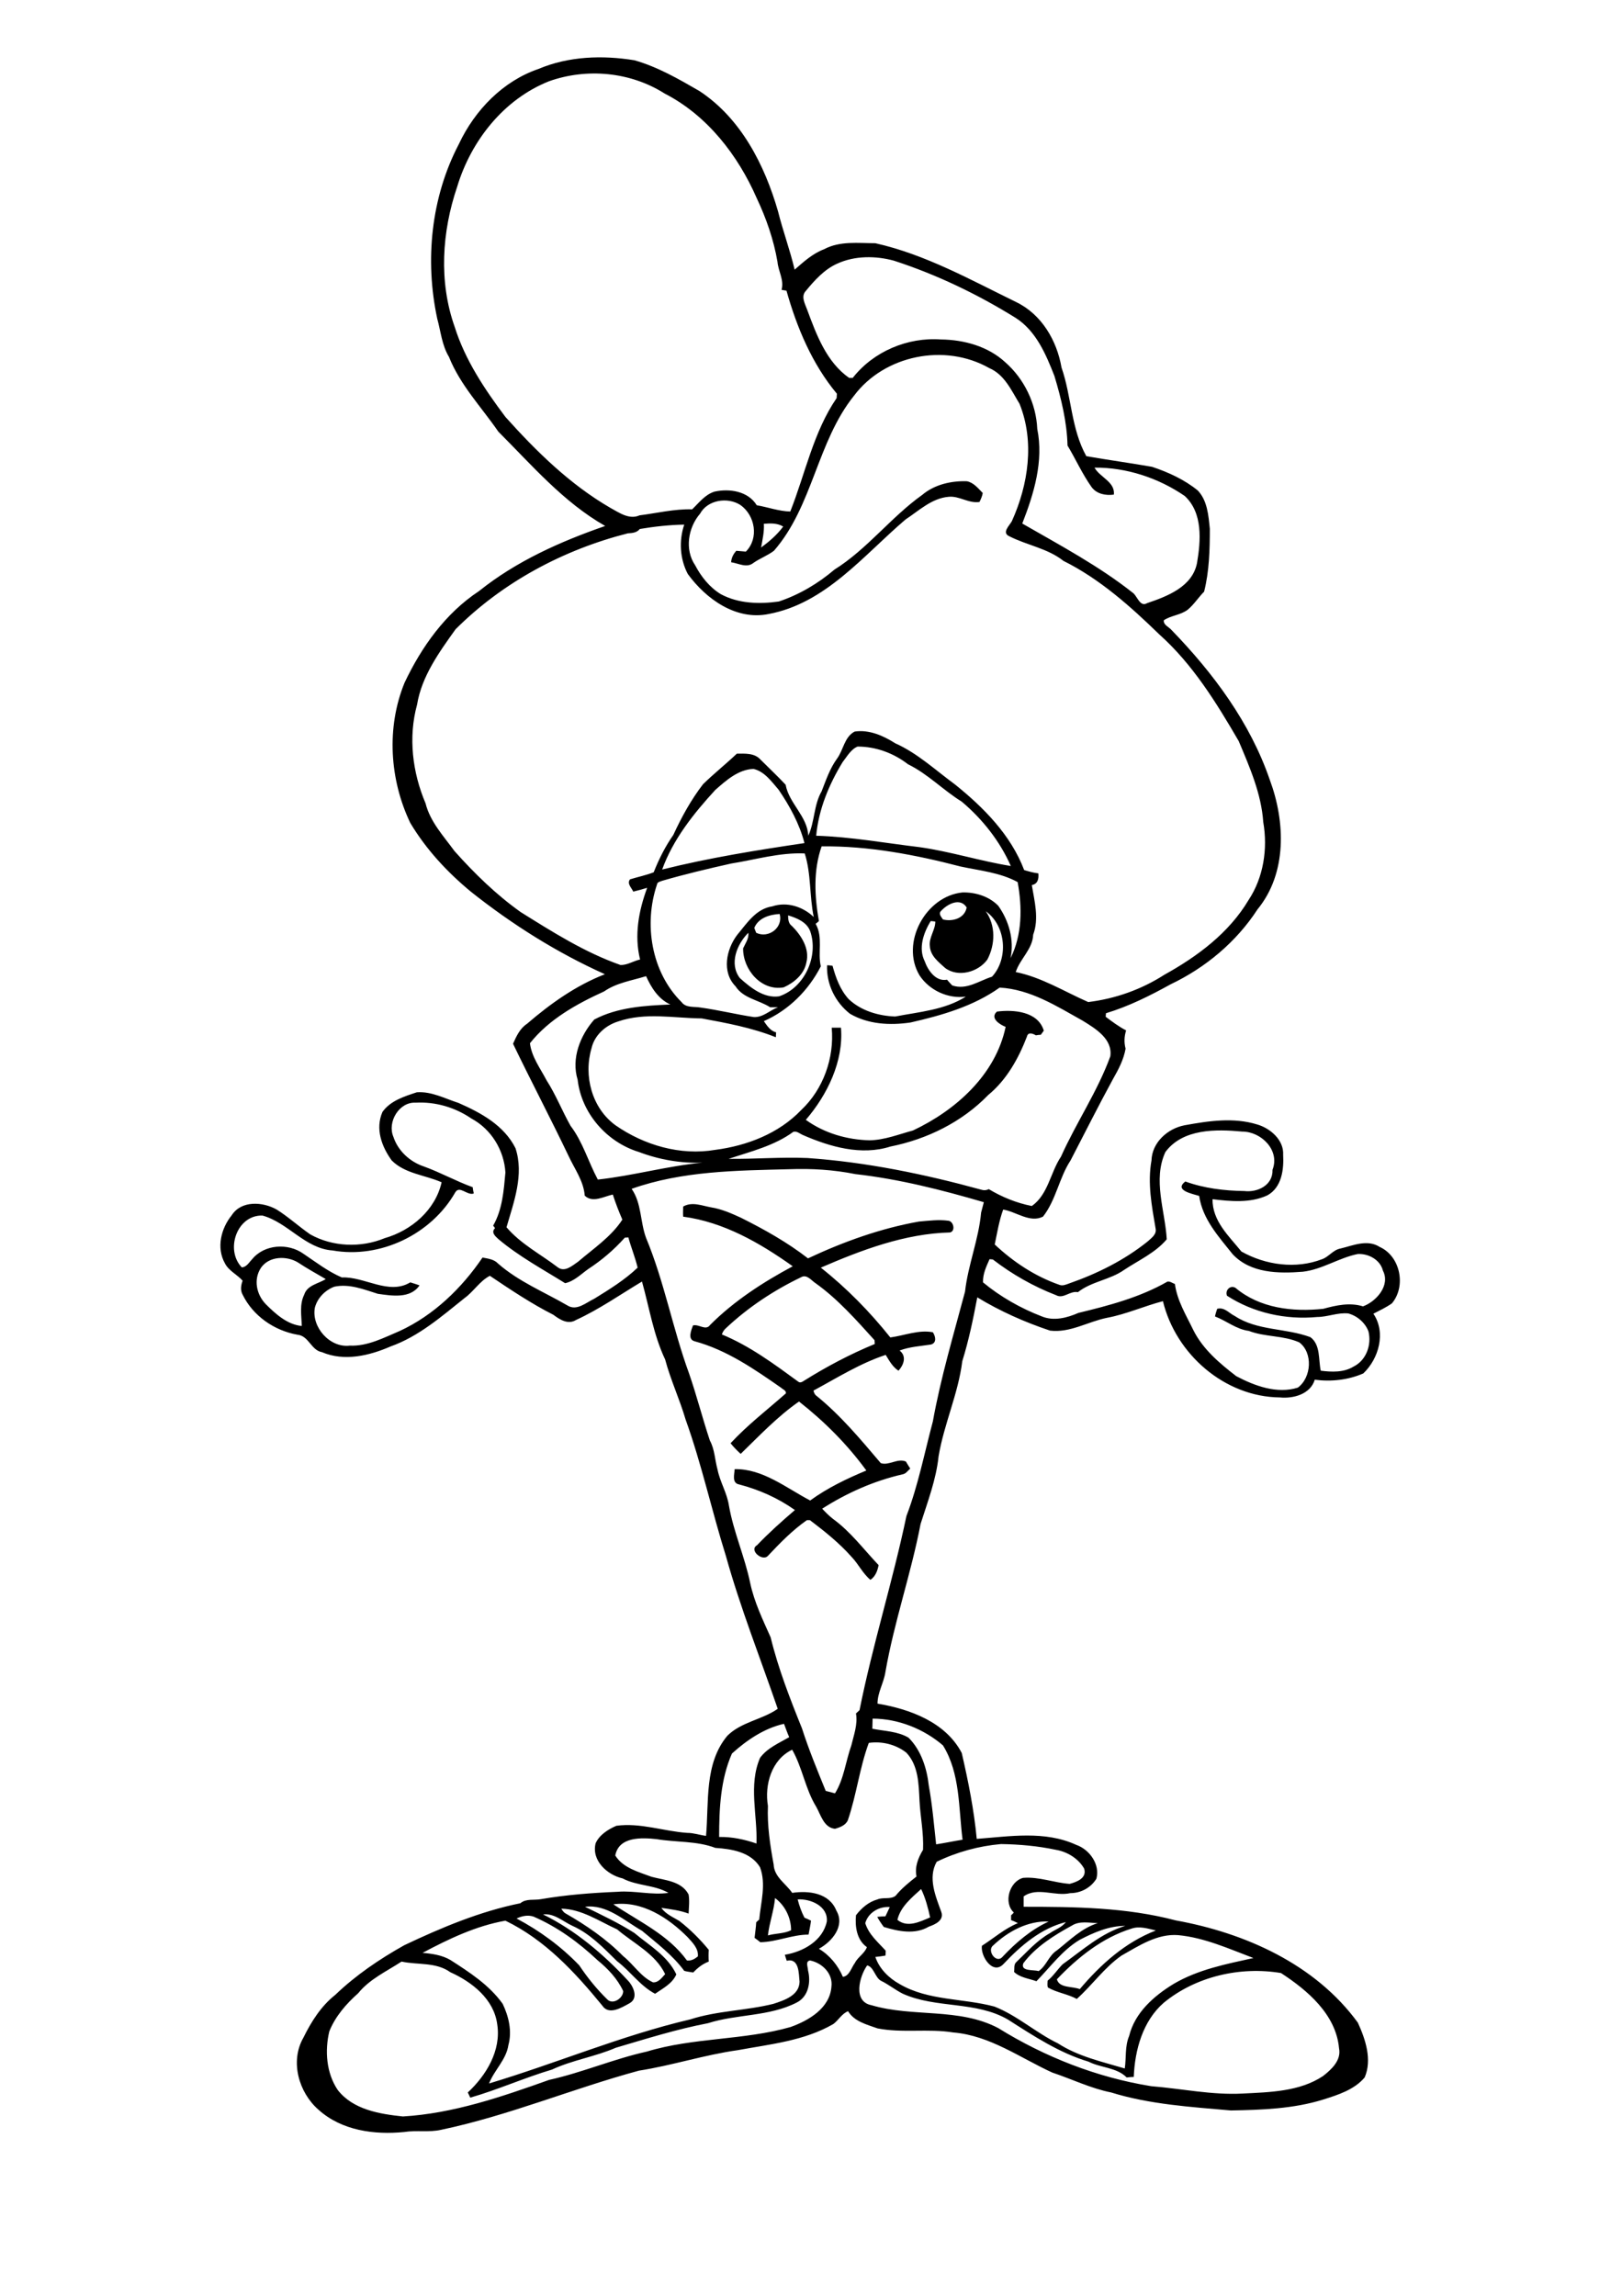 <?xml version="1.0" encoding="utf-8"?>
<!-- Generator: Adobe Illustrator 21.0.2, SVG Export Plug-In . SVG Version: 6.00 Build 0)  -->
<svg version="1.2" baseProfile="tiny" id="Layer_1" xmlns="http://www.w3.org/2000/svg" xmlns:xlink="http://www.w3.org/1999/xlink"
	 x="0px" y="0px" viewBox="0 0 595 842" overflow="scroll" xml:space="preserve">
<g>
	<path d="M293.9,468.4c-10,4.8-19.4,11-27.6,18.7c-0.7,0.6-1.2,1.4-1.5,2.3c10.2,4.2,19.1,10.8,28,17.3c0.7,0.6,1.5,0.1,2.1-0.3
		c8.3-5.2,17-9.8,26-13.5c0-0.3-0.1-1.1-0.1-1.4c-6.7-7.4-13.4-15-21.5-20.8C297.7,469.7,296,467.2,293.9,468.4 M250.6,442.5
		c3.3-1.9,6.9-0.3,10.3,0.3c3.8,0.6,7.4,2.2,10.9,3.8c8.6,4.3,17,9,24.6,14.9c13-6.1,26.6-11,40.7-13.5c3.6-0.3,7.2-0.8,10.8-0.3
		c1.9,0.2,2.7,3.8,0.6,4.3c-16.5,0.4-32.4,6.4-47.4,12.9c9.5,7.5,18,16.2,25.5,25.6c5.2-0.7,10.4-2.9,15.6-1.9
		c1,1.5,1.5,3.9-0.7,4.5c-3.9,0.6-7.8,0.8-11.5,2.2c2.7,2.1,1.5,5.3-0.4,7.4c-2.2-1.4-3.4-3.7-4.7-5.8c-9.4,3.1-17.8,8.4-26.5,13.1
		c0.2,0.7,0.4,1.4,1.1,1.9c8.9,7.2,16.2,16,23.6,24.7c3,1,6.1-1.9,9.2-0.6c0.5,0.8,1,1.7,1.6,2.6c-0.9,0.8-1.6,1.9-2.8,2.1
		c-10.5,2.4-20.4,6.8-29.5,12.6c1.2,1.3,2.5,2.6,3.9,3.7c6.5,4.7,11.3,11.2,16.8,17c-0.4,2.1-1.2,4.2-3,5.4
		c-2.8-2.3-4.4-5.8-6.9-8.4c-4.5-5.1-9.9-9.4-15.3-13.5c-0.3,0-0.8,0-1.1,0c-5.3,3.7-9.9,8.4-14.3,13.1c-2,2.2-7.1-2.1-4-3.9
		c4.4-4.6,9.1-8.8,13.9-12.9c-6.2-4.4-13.2-7.5-20.5-9.4c-2.7-0.5-1.7-3.7-1.6-5.6c10.3-0.2,18.9,6.9,27.7,11.5
		c6.3-4.6,13.4-8,20.6-11c-7-9.6-15.4-18-24.7-25.3c-7.9,5.5-14.6,12.6-21.4,19.2c-1.3-1.2-2.6-2.5-3.7-3.9
		c6.2-6.7,13.5-12.3,20.3-18.3c0.1-1.1-1.1-1.4-1.7-2c-9.9-6.9-20-13.9-31.8-17.1c-2.7-0.7-1.2-4.1-0.6-5.8c2.2-0.6,4.7,2.1,6.3-0.2
		c8.8-8.8,19.3-15.6,30.3-21.5c-12.1-8.6-25.3-16.2-40.2-18.2C250.5,444.9,250.6,443.7,250.6,442.5 M318.1,720.8
		c-2.9,4.1-5.3,13.3,1.6,14.6c15.2,4.5,32.1,0.8,46.5,8.4c17.1,10.6,36.2,18.1,56.1,21.3c11.2,0.9,22.3,3.3,33.5,2.7
		c10-0.5,20.9-0.7,29.5-6.4c3.1-2.4,6.8-5.8,5.9-10.2c-1.1-12.4-11.6-21.3-21.3-27.6c-14.9-2.5-31.2,1.2-43,10.9
		c-7.7,6.7-10.6,17.3-11,27.2c-0.9,0-1.7,0.1-2.6,0.2c-3.6-3.7-9.5-3.5-14-5.8c-10.7-3.2-20.1-9.4-29.5-15.4
		c-11.8-6.9-26.3-4-38.6-9.5c-2.8-1.4-5.2-3.4-8.1-4.8C321,725.2,320.5,721.3,318.1,720.8 M131.4,731c-4.4,3.9-8.4,8.5-10.6,14
		c-1.7,7.1-1.1,15.3,3.1,21.5c5.6,7.2,15.3,8.8,23.9,9.7c18.5-1.1,36.2-7.2,53.6-13.4c12.2-2.7,23.7-7.7,35.9-10.4
		c17.1-5.2,35.5-4.1,52.7-9c6.7-2.4,14.4-6.9,15-14.8c0.6-4.8-3.4-8.7-7.8-9.6c-1.9,0.2-0.8,2.4-0.8,3.6c1.1,4.3,0.2,9.6-4.1,11.8
		c-10.1,5.2-21.9,4.2-32.6,7.6c-11.5,2.2-22.6,5.7-33.8,9c-7.6,3.3-15.9,4.5-23.4,8c-10.1,3-19.9,7.4-30,10.3
		c-0.2-0.5-0.7-1.5-0.9-1.9c6.8-6.3,12.3-15.4,10.8-25c-1.2-9.2-9.2-15.5-17.2-19.1c-5.3-3.8-11.9-2.6-17.9-3.9
		C141.8,723,135.6,725.8,131.4,731 M415.1,707.3c-10.7,3.3-19.8,10.6-27.4,18.6c0.9,3.3,5.7,2.5,8.4,3.6c7.6-9,16.7-17.2,27.9-21.5
		C421.1,707.3,418,706.3,415.1,707.3 M393.2,706.2c-6.6,3.6-13.3,7.8-17.8,13.8c-1.2,3.1,3.8,2.3,5.6,2.9c2.9-2,3.7-5.7,6.7-7.6
		c4.7-3.7,9.1-8.2,15-10C399.5,705.2,396,704.4,393.2,706.2 M364.3,713.5c-2.4,1.9,1.2,6.9,3.5,4.1c4.9-5.2,10.4-9.9,16.9-12.9
		C376.9,704.4,369.7,708.4,364.3,713.5 M189.5,703.6c8.5,4.5,16.4,10.3,23,17.2c3,4.5,6.4,8.7,10.3,12.5c2.1,2.1,5.9-0.6,5.8-3.1
		c-2.1-4.5-5.6-8.2-9.4-11.3c-6.9-6.5-14.7-12.2-23.5-16C193.6,702.2,191.4,702.7,189.5,703.6 M205.9,700c0.4,0.6,0.8,1.3,1.5,1.7
		c7.7,4.4,15,9.4,21.2,15.7c3.8,3,6.4,7.5,10.9,9.6c2,0.2,3.3-1.7,4.5-3c-3.6-7.5-11.5-11.2-17.6-16.4
		C219.8,704.6,213.3,700.1,205.9,700 M225,698.4c9.4,6.3,20.2,11.2,27,20.6c1.6,0.2,2.9-0.6,4-1.5c0.3-2.9-2-5.1-3.8-7.1
		C245.2,703.4,235.6,697,225,698.4 M284.3,696.1c-0.4,4.7-2.1,9.1-2.6,13.7c2.8-0.8,5.9-0.6,8.5-1.9
		C290.2,703.4,288,698.8,284.3,696.1 M329.2,704.1c3.7,3,8.2,0.7,12-0.9c-0.8-3.6-1.7-7.1-3.3-10.4
		C334.4,696,330.3,699.3,329.2,704.1 M343.6,682.8c-3.3,5.9-0.4,12.6,1.7,18.4c1.1,3.1-2.3,4.6-4.6,5.4c-5.1,3-11.2,1.7-16.5,0.1
		c-0.9-1.2-1.7-2.4-2.4-3.7c1-0.1,2-0.2,3-0.2c0.5-1.1,1.1-2.3,1.6-3.4c-3.9-0.3-7.9,2-9,5.9c1.3,4.2,4.7,7,7.5,10.1
		c0,0.4,0,1.3-0.1,1.8c-1.2,0.2-2.5,0.4-3.7,0.5c1.5,4.4,5,7.8,9,10c10.5,6.1,23.2,5.1,34.7,8.2c8.4,3.3,15.2,9.6,23.3,13.5
		c7.4,4.8,16.1,6.7,24.5,9.2c0.6-4,0-8.1,1.6-11.9c2.1-8.6,9.1-14.7,16.3-19.1c9-5.3,19.3-7.3,29.3-9.5c-9-3.4-18-7.5-27.6-8.4
		c-7.7-0.6-14.4,3.9-20.8,7.5c-6.3,4.4-10.7,10.8-16.4,15.9c-3.3-1.8-7.3-2.3-10.6-4.2c-0.3-0.8-0.1-1.7-0.1-2.5
		c2.1-1.7,3.6-4.1,5.5-6c7.3-5.2,14.2-11.5,23-14.1c-6,0-11.5,2.4-16.7,5.1c-6.4,3.8-10.8,10-15.9,15.2c-2.8-1-6-1.3-8.2-3.4
		c0.2-1.2-0.2-2.7,0.8-3.6c3.9-3.7,7.5-7.9,12.3-10.6c2-1.4,4.4-2.1,5.9-4.1c-9.1,2.3-16.5,8.6-22.8,15.3c-4,4.4-8.6-2.9-8-6.6
		c4.4-2.8,8.3-6.3,13.2-8.3c-0.8-0.4-1.6-0.8-2.5-1.1c0-0.6,0-1.2,0-1.8c0.3-0.2,0.8-0.7,1-1c-3.9-3.6-1.6-11.4,3.4-12.7
		c5.8-0.5,11.4,1.8,17.1,2.2c2.6-0.7,6.4-2.1,5.3-5.6c-2.1-3.7-6.2-6.2-10.4-6.9c-6.6-1.4-13.3-2-20.1-2.1
		C359.1,677,351,679.2,343.6,682.8 M225.7,680.5c2.9,4.6,8.5,6,13.3,7.8c4.8,1.3,11,1.5,13.6,6.5c0.4,2.3,0.1,4.7,0,7
		c-3.2-1.2-6.6-1.6-10-2.1c1.6,2.3,4.3,3.4,6.6,4.8c4,3.1,7.6,6.7,10.8,10.6c-0.1,1.4-0.1,2.9,0,4.3c-2.2,0.8-4.1,2.3-5.7,4
		c-1.1-0.2-2.3-0.3-3.3-0.6c-4.2-5.7-10-10.1-15.5-14.7c-6.5-3.7-12.9-9.8-20.9-8.8c6.1,3,12.3,5.9,18.1,9.6
		c5.5,4.6,12.2,8.4,15.4,15.2c-1.5,3.4-4.9,5.1-7.8,7.1c-5.5-2.9-9-8.2-13.9-11.9c-5-4.9-9.9-10.1-16.4-13
		c-3.5-1.6-6.7-4.7-10.8-4.2c11.8,5.8,22.1,14.5,31,24.1c2.1,2.1,4.2,6.6,0.7,8.5c-2.9,1.6-7.6,4.5-10,0.8
		c-10-12.2-21-24.1-35.5-31.1c-10.8,1.9-20.8,6.7-30.4,11.8c3.5,0.3,7.1,0.8,10.2,2.6c7,4.5,14.3,9.2,19.2,16.1
		c2.2,4.6,3.5,10,2.1,15.1c-0.8,5.4-5.2,9.2-7.1,14.1c24.7-7.4,48.6-17.6,73.8-23.5c9.9-3.2,20.5-3.2,30.5-5.7
		c4-1.3,9.5-3.1,9.6-8.1c-0.3-3-0.1-8.8-4.7-7.7c-0.2-0.7-0.5-1.4-0.7-2.2c6.7-1.1,13.9-5.1,15.4-12.2c0.5-5.6-5.9-8.4-10.7-8.1
		c0.6,2.3,1.4,4.6,2.5,6.7c0.8,0.3,1.6,0.7,2.4,1.1c-0.2,1.7-0.6,3.4-0.9,5.1c-6,0-11.7,2.7-17.7,2.8c-0.7-0.6-1.4-1.1-2.1-1.6
		c0.2-1.9,0.5-3.8,0.6-5.7c0.3-0.3,0.8-0.8,1.1-1c0.6-6.4,2.6-13,0.3-19.2c-3.4-5.6-10.4-6.7-16.4-7.1c-6.8-2.6-14.4-2-21.5-3.2
		C235.4,673.9,227,673.5,225.7,680.5 M318.7,639.2c-3.4,9.2-4.5,19.1-7.7,28.4c-0.8,1.8-2.9,2.6-4.7,3.1c-4.1-0.4-5.2-5.1-6.9-8.1
		c-4-6.5-5-14.2-8.8-20.9c-7.6,3.6-10.2,12.9-8.9,20.6c-0.3,7.2,0.8,14.4,2.1,21.5c0.2,4.6,4.5,7,6.8,10.4c6.1-0.9,13.6,0,16.2,6.5
		c3.3,5.6-1.6,11.4-6.4,14c4,2.4,7,6.1,8.8,10.3c2.4-0.3,3.1-3.4,4.4-5.1c1.1-2.2,3.6-3.5,4.4-5.8c-3.7-2.6-4.4-7.5-4-11.7
		c2-2.6,4.6-4.9,7.9-5.8c2.1-0.9,4.7,0.1,6.6-1.3c2.2-2.7,4.9-4.9,7.7-7.1c-0.7-3.6,0.6-6.8,2.4-9.8c0.3-6-1-12.1-1.3-18.1
		c-0.3-6.1-0.4-12.8-4.8-17.5C328.7,639.8,323.6,638.5,318.7,639.2 M268.5,643.1c-4.2,9.5-4.7,20.3-4.7,30.6
		c4.7-0.1,9.3,0.9,13.7,2.4c0.4-10.4-3-21.4,1.3-31.4c2.6-3.6,6.9-5.4,10.7-7.6c-0.7-1.6-1.3-3.3-1.9-4.9
		C280.4,633.8,273.9,638.2,268.5,643.1 M320.1,630.3c0,1.2-0.1,2.5-0.1,3.7c4.4,0.9,9.3,0.9,13.3,3.3c4.6,4.6,6.7,11.2,7.4,17.5
		c1.3,7.1,1.9,14.4,2.7,21.6c3.3-0.5,6.5-1.2,9.7-1.7c-1.5-11.6-0.8-24.3-7.2-34.6C338.9,634.1,329.5,630.3,320.1,630.3 M95.7,465
		c-2.8,4.3-1.6,9.8,1.8,13.3c3.6,3.6,7.9,7.5,13.2,8c-0.1-3.8-0.9-7.9,0.9-11.5c1.1-3.5,5.2-4,7.9-5.7c-3.4-2-6.9-3.9-10.2-6.1
		C105.2,460.5,98.7,460.6,95.7,465 M231.7,436c3.7,5.3,3.1,12.1,5.3,18c6.7,16.1,9.8,33.4,15.8,49.8c2.8,8.1,4.9,16.4,7.6,24.5
		c1.8,3.3,1.8,7,2.8,10.6c0.9,4.6,3.5,8.6,4.2,13.3c1.7,9.7,5.8,18.7,7.8,28.4c1.5,7,4.6,13.4,7.5,19.9c2.8,11.5,7.1,22.5,11.5,33.4
		c2.5,7.8,5.6,15.3,8.7,22.9c1.1,0.3,2.3,0.6,3.4,0.9c3.3-5.3,3.9-11.7,6-17.6c0.9-3.8,2.4-7.7,1.7-11.7c0.4-0.4,0.9-0.8,1.3-1.2
		c4.8-24,12.2-47.3,17.2-71.2c4.3-11.2,6.6-23.1,9.7-34.7c2.9-16.1,7.6-31.8,11.8-47.6c1.1-9.8,5-19.1,5.9-29c0.3-1.3,0.7-2.5,1-3.8
		c-15.4-4.5-31.1-8.5-47.1-10.3c-8-1.6-16.1-2.1-24.2-1.8C270.3,429.3,250.3,429.4,231.7,436 M427.5,422.5
		c-4.7,10.2-0.1,21.5,0.5,32c-4.1,4.9-10.3,7.7-15.6,11.2c-5.2,3.7-11.9,4.2-17,8.2c-2.9-0.6-5.3,2.6-8,1.1
		c-8.3-3.2-16.2-7.7-23.2-13.1c-0.3,0-0.9-0.1-1.2-0.1c-1.2,2.7-2.5,5.4-2.4,8.5c6.4,5.3,13.8,9.5,21.6,12.5
		c4.4,1.8,9.3,0.5,13.4-1.3c11.2-2.7,22.6-5.7,32.7-11.5c1-0.1,1.8,0.6,2.7,0.9c0.8,6.1,4.1,11.4,6.7,16.8c3.5,7.1,9.7,12.3,15.8,17
		c6.8,3.6,15,6.6,22.6,4.2c5-3.7,5.6-12.8,0.5-16.6c-5.9-2.6-12.5-1.9-18.5-4.2c-4.6-0.6-8.2-3.7-12.4-5.3c0.2-1,0.5-1.9,0.8-2.8
		c2.7-0.7,4.3,1.6,6.4,2.6c8.3,5.5,18.7,4.4,27.8,7.8c3.8,2.8,2.9,8.4,3.8,12.3c4,0.5,8.4,0.7,12-1.5c4.7-2.3,6.7-8,5.5-12.9
		c-1.2-3.2-4.1-5.7-7.4-6.6c-3.9-0.4-7.6,1.3-11.4,1.3c-11.5,1.1-23.4-1.5-33.1-7.8c-0.8-2,1.2-4,3.1-2.9c8.9,7.5,21,8.9,32.2,7.7
		c4.8-1.3,9.7-2.4,14.6-0.9c4.9-1.8,10.1-7.7,7.3-13.1c-1-4-5.3-6.3-9.2-6.1c-7,1.4-13.1,5.7-20.2,6.5c-8.9,0.7-19.1,0.6-25.7-6.4
		c-5.1-6.4-11.1-12.9-12.3-21.4c-2.5-0.8-9.3-2-5.1-5.3c6.9,2.5,14.3,3.4,21.6,3.5c4.9,0.6,10.6-2.1,10.4-7.8
		c2.8-7.1-4.1-14-11.1-14C446,414.1,433.9,413.9,427.5,422.5 M144.3,416.9c1.7,5.2,6.1,9.2,11.2,10.9c6.1,2.2,11.8,5.4,17.9,7.6
		c0.1,0.8,0.2,1.5,0.4,2.3c-2.4,0.9-5.2-3.1-6.8-0.4c-8.8,15.4-27.5,24.4-45,21.3c-10.1-0.7-16.3-10.2-25.7-12.8
		c-9.4-0.3-13.8,12.6-7.6,19c1.8-0.1,2.7-1.9,3.8-3c4.5-5.5,13.2-6,18.8-2c4.6,3.1,9,6.5,14.1,8.7c8.3-0.4,17.2,6.6,25.1,1.8
		c1.1,0.3,2.2,0.7,3.4,1.1c-3.4,5-10.2,3.8-15.3,3.1c-5.1-1.6-10.5-3.8-16-2.6c-3.4,1.3-6.2,4.2-7.1,7.7
		c-1.3,7.1,5.5,14.8,12.8,13.9c6.5,0.3,12.5-2.9,18.4-5.4c12.5-5.8,22.7-15.7,30.3-26.9c2,0.4,4.2,0.6,5.7,2.2
		c7.5,6.6,16.9,10.4,25.5,15.4c3.4,2.1,6.8-1.1,9.8-2.5c5.5-3.4,11.2-6.9,15.9-11.4c-0.9-3.8-2.4-7.4-3.4-11.1c-0.3,0-1,0.1-1.3,0.1
		c-3.9,4.4-8.5,8.3-13.4,11.5c-2.7,1.9-5.2,4.5-8.5,5.2c-8.2-5.1-16.9-9.8-24.4-16.1c-1.2-1.1-2.9-2.5-1.3-4.1
		c-0.2-0.2-0.5-0.7-0.7-0.9c3.4-5.9,3.9-12.9,4.5-19.5c-0.5-8.2-5.2-15.9-12.5-19.8c-6-4.1-13.2-6.2-20.5-5.8
		C146.4,404.1,142,411.5,144.3,416.9 M221.6,363.6c-10.1,4.6-20.2,10.2-27.2,19c0.6,5,3.8,9.2,6.1,13.6c3.4,5.3,5.7,11.2,8.8,16.7
		c4.5,5.9,6.5,13.2,10,19.7c12.9-1.4,25.5-5,38.4-6.2c-7.9,0.3-15.9-1.1-23.3-3.9c-11.8-3.6-21.1-14.2-22.5-26.5
		c-2.4-7.8,0.9-16.2,6.1-22.1c8.5-4.5,18.5-5.1,27.9-5.5c-4.4-2-7-6.2-8.9-10.4C231.9,359.6,226.2,360.4,221.6,363.6 M289.1,335.7
		c0,1.4,0.1,3,1.4,3.9c3.4,3.4,6.6,8.3,5.3,13.4c-0.8,4.3-4.5,7.4-8.3,9.1c-8.2,1.5-15-6.5-14.9-14.3c0.8-1.8,2.2-3.6,1.9-5.7
		c-4.2,4.2-7.1,11.4-3.1,16.6c3.9,3.5,8.8,7.5,14.4,6.7c9.3-3.1,14.6-14.7,11.4-23.9C295.9,338.1,292.3,336.7,289.1,335.7
		 M276.7,340.3c0.2,0.5,0.5,1.4,0.7,1.8c4.5,2.2,10-1.9,8.6-6.9C282.4,335.4,278.2,336.6,276.7,340.3 M361.6,334.2
		c3.7,5.2,3.5,12.2,0.6,17.7c-3.3,4.6-10.7,6.7-15.5,3.1c-2.4-2.2-5.4-4.4-5.6-8c-0.4-3.2,2-5.9,2-9c-0.4-0.1-1.3-0.2-1.7-0.2
		c-2.6,4.3-4.6,9.9-2.2,14.7c1.2,3.4,4.1,7.6,8.2,6.8c0.6,0.7,1.2,1.4,1.9,2.1c5.3,1.8,9.8-1.7,14.6-3.2
		C370,351.6,369.1,339.5,361.6,334.2 M345.1,334.2c-0.9,1,0.3,2.2,0.8,3c3.5,0.9,8-0.4,8.7-4.4C352.2,329,347.4,331.6,345.1,334.2
		 M268.2,316.7c-8.5,1.9-16.9,3.9-25.2,6.3c-0.7,0.3-1.9,0.4-2,1.4c-4.9,14.5-2.1,32.1,9,43.1c1.6,2.2,4.6,1.6,6.9,2
		c6.6,0.9,13,2.5,19.6,3.5c3.4,0.2,5.9-2.5,8.9-3.6c-1,0-2,0-2.9,0c-4.2-2.7-9.8-3.2-12.7-7.7c-5.1-5.2-3.4-13.5,0.6-18.8
		c3.6-4.3,6.9-9.6,12.9-10.5c5.4-1.8,11.2,0.1,15.2,3.9c-1.6-7.7-0.9-15.8-3.3-23.3C285.9,312.6,277.1,315.3,268.2,316.7
		 M301.4,310.4c-3.1,8.8-2.6,18.3-1,27.4c-0.3,0.3-0.9,0.8-1.2,1c2.8,4.9,0.7,10.5,1.9,15.6c-4.5,8.8-11.8,16.1-20.9,20.1
		c1.2,1.7,2.4,3.6,4.5,4.1c0,0.4-0.1,1.3-0.1,1.8c-8.8-3.5-18-5.2-27.2-6.9c-10.2-0.1-20.7-2.3-30.6,1.1c-4.6,1.4-8.7,5-9.8,9.8
		c-3,10.1,0.1,22,8.8,28.3c10.5,7.3,23.8,11.2,36.6,9c11.6-1.5,23.3-6,31.5-14.6c8.1-7.6,12.2-19.1,11.2-30.2c1.1,0,2.2,0,3.4,0
		c1,12.3-5,24.6-12.9,33.8c6.8,4.9,15.1,7.3,23.4,7.5c5.5-0.1,10.7-2.2,15.9-3.6c15.7-7.4,30.3-20.4,34-38c-2.1-0.8-5.9-3.2-3.2-5.6
		c6.1-0.8,15.1-0.1,17.2,7c-0.3,0.4-0.8,1.1-1.1,1.5c-0.6,0-1.2,0.1-1.8,0.2c-1.2-0.7-2.9-1.3-3.3,0.5c-3.1,8-7.4,15.8-14.2,21.4
		c-9.6,9.9-22.4,16.2-35.9,18.9c-10.7,3.4-22.1,0.1-32-4.2c-1.2-0.5-2.3-1.6-3.6-1.2c-6.9,5.1-15.6,7.2-23.7,9.9
		c9.6,0.1,19.2-0.7,28.9-0.3c21.6,1.5,42.9,5.9,63.7,11.6c0.9,0.3,1.9,0.3,2.8-0.2c4.8,2.9,10.2,5.1,15.8,6.2
		c6-4.2,6.8-12.3,10.7-18.1c5.6-12.5,13.4-23.9,18.1-36.8c0.9-6.4-5.5-10.2-10.2-13.1c-9.5-5.3-19.2-11.5-30.4-12.1
		c-9.7,6.9-21.3,10.2-32.7,12.8c-7.5,1.1-15.5,0.7-22.2-3.2c-5.4-4.2-8.7-10.9-8.4-17.8c0.5,0,1.5,0.1,2,0.2
		c1.2,4.4,2.8,8.8,5.9,12.2c4.5,4.3,11,6.2,17.1,6.4c8.8-1.7,18.2-2.4,25.9-7.3c-6.5,0.9-13.4-2.3-17-7.8
		c-7.1-11.9,2.3-29.1,15.8-30.4c4.7-0.1,9.7,1.4,13.1,4.9c3.9,5.5,5.9,12.5,4.5,19.2c4.3-8.6,4.3-18.6,2.6-27.9
		c-6.4-3.5-13.9-4.2-20.9-5.7C335.9,313.5,318.7,310.2,301.4,310.4 M262.4,289.7c-7.9,8.6-15.5,18.1-19.5,29.2
		c17.2-4.3,34.7-7.1,52.2-9.7c-1.8-7-5.4-13.6-9.5-19.6c-2.6-3-5.2-6.7-9.2-7.6C270.8,282.2,266.4,286.2,262.4,289.7 M314.6,273.8
		c-2.5,1-3.9,3.7-5.5,5.7c-5,8.2-8.8,17.3-9.7,27c12.8,0.4,25.4,2.7,38,4.2c11.3,1.6,22.2,5.1,33.4,6.9c-4-9.1-10.4-17.2-18-23.6
		c-6.8-4.2-12.5-10.2-19.7-13.7C327.8,276.2,321.3,273.8,314.6,273.8 M280.2,192.1c0.2,2.9-0.5,5.8-1,8.7c3-2.2,5.9-4.7,8.1-7.7
		C285.1,191.8,282.6,191.9,280.2,192.1 M313.3,145.1c-13.6,16.9-15.1,40.5-29.4,56.9c-2.4,1.8-5.2,2.8-7.6,4.5
		c-2.4,1.9-5.4,0.1-8.1-0.3c0.1-1.6,0.8-3,1.9-4.2c1.2,0.1,2.3,0.2,3.5,0.3c4.9-4.9,3.4-13.3-2-17.1c-4.7-3-12-1.9-14.8,3.2
		c-4.4,5.1-5.7,13.2-1.8,18.9c2.2,4.2,5.3,8.1,9.4,10.6c6.5,3.5,14.1,3.7,21.3,2.7c7.5-2.5,14.4-6.6,20.4-11.7
		c12-7.5,20.7-19.2,32.2-27.4c4.5-3.8,10.6-5.2,16.4-5c2.5,0.5,4.1,2.6,5.8,4.3c-0.2,1.2-0.7,2.3-1.2,3.3c-4,0.6-7.4-2.3-11.3-1.9
		c-6.2,0.5-10.9,5.1-15.8,8.3c-15.4,13.1-29.3,30.8-50.3,34.7c-11.9,2.4-22.9-5.5-29.6-14.7c-2.9-5.5-3.3-12.2-1.3-18.1
		c-5.5,0.1-10.9,0.7-16.3,1.6c-1.1,1.4-2.8,1.5-4.4,1.6c-23.6,6-45.9,17.9-63.2,35.2c-6,8.4-12.4,17.2-14.1,27.6
		c-3.3,12-1.7,24.9,3.1,36.2c1.7,6.8,6.6,12,10.6,17.5c7.3,8.2,15.3,16,24.3,22.4c11.7,7.3,23.5,14.8,36.6,19.4
		c2.5,0.1,4.8-1.5,7.2-2c-2.2-8.9-0.5-17.9,2.6-26.3c-1.7,0.5-3.4,1-5.1,1.4c-0.6-1.4-2.4-2.9-1.2-4.5c2.9-0.9,5.9-1.5,8.7-2.6
		c1.9-4.8,4.2-9.4,7.2-13.7c3-6.5,6.5-12.9,10.9-18.6c4-3.9,8.4-7.4,12.4-11.2c2.9,0,6.4-0.3,8.6,2.1c3.1,3.1,6.3,6.1,9.3,9.3
		c1.2,6.8,8,11.6,8.3,18.7c2.4-5.2,2-11.3,4.9-16.3c1.6-4.1,3-8.3,5.6-11.9c2.4-3.2,2.7-8,6.5-10c5.3-0.8,10.5,1.5,14.9,4.3
		c8.1,3.6,14.7,9.8,21.8,15c10.6,8.5,20.6,18.6,25.5,31.5c1.7,0.5,3.4,1,5.2,1.2c0.2,2-0.2,3.9-2.4,4.3c1,6,2.7,12.3,0.5,18.2
		c-0.2,5.3-4.8,8.8-6.4,13.7c9.5,1.9,17.9,7.2,26.6,11c9.9-1.2,19.5-4.6,27.9-10c12.1-6.7,23.7-15.3,30.9-27.4
		c5.5-8.3,7.1-18.8,5.4-28.6c-0.7-10.4-5-20.2-9-29.7c-8.2-14.1-16.9-28.2-29.1-39.1c-10.6-10.3-21.9-20.4-35.2-27
		c-5.8-4.6-13.3-5.7-19.8-9c-3-1.3,0-3.9,0.9-5.6c6-13.3,8.4-29.1,2.8-43c-3-4.9-5.5-10.7-11.1-13.1
		C346.5,125.7,324.4,130.3,313.3,145.1 M307.1,96.7c-4.7,2.1-8.3,6.1-11.5,10c-1.9,2-0.3,4.7,0.5,6.9c3.4,9.2,7.1,19.2,15.4,25
		c0.3,0,1,0,1.3,0c7.6-9.7,20.1-15,32.4-14.1c8.4,0.1,17.2,2.5,23.5,8.3c7,6.1,11.4,15.2,11.8,24.5c2.4,11.8-1.2,23.7-5.5,34.7
		c13.9,8,28.2,15.6,40.8,25.6c1.5,1.4,2.5,5.1,5,3.6c7.4-2.5,16.6-6,18.3-14.7c1.4-8.2,2.2-18.4-4.5-24.6
		c-9.6-6.6-21.4-10.5-33.1-10.4c2,3.6,7.6,5.2,7.1,9.9c-3,0.4-6.3-0.2-8.2-2.8c-3.4-4.8-5.8-10.2-8.8-15.2
		c-0.2-8.6-2.3-17.2-4.8-25.5c-3.1-7.9-6.7-16.5-14.2-21.3c-14-8.7-29-15.9-44.7-21C321.3,93.8,313.6,93.7,307.1,96.7 M201.4,29.8
		c-16.6,6.6-28.6,21.8-33.7,38.7c-5.6,16.5-6.8,34.8-0.9,51.4c3.8,12.1,11,22.9,18.6,33c11.3,12.6,23.6,24.7,38.4,33.3
		c3.3,1.8,7,4.5,10.8,2.8c6.4-0.8,12.8-2.4,19.3-2.2c2.5-2.4,4.7-5.4,8.2-6.5c5.5-1.2,12.3-0.2,15.5,5c4.1,0.7,8.1,2.2,12.3,2.3
		c5.5-13.9,8.5-29.2,17-41.6c0-0.4,0.1-1.2,0.1-1.6c-9.1-10.9-14.7-24.3-18.5-37.8c-0.5-0.1-1.4-0.2-1.8-0.3c1-3.6-1.2-6.8-1.5-10.3
		c-1.4-8.1-4.1-15.9-7.6-23.3c-6.9-15.8-18.2-30.4-33.8-38.4C231.2,26.3,215.2,24.9,201.4,29.8 M197.5,25.3
		c11.1-4.7,23.5-5.1,35.2-3.2c8.5,2.4,16.3,6.9,23.9,11.3c15.2,10,23.9,27.1,28.8,44.1c1.8,7.2,4.4,14.2,6.1,21.4
		c3.3-2.9,6.6-5.9,10.8-7.5c5.8-3.1,12.5-2.2,18.8-2.2c18.3,4.1,34.9,13.4,51.7,21.6c9.3,4.5,14.9,14.1,16.6,24
		c3.7,10.6,3.5,22.5,9.1,32.5c8,1.4,16.1,2.5,24.1,3.9c6,2,11.9,4.7,16.8,8.7c3.5,3.7,3.9,9.1,4.4,14c0,7.7-0.2,15.6-2.1,23.1
		c-2.1,2.1-3.7,4.7-6,6.6c-2.6,2-6.2,2.1-8.8,3.9c-0.1,1.8,1.9,2.4,2.9,3.6c15.3,15.8,28.8,33.9,36,54.9c5.7,15.3,6.4,34.2-4.5,47.5
		c-7.8,12-19.1,21.4-31.9,27.5c-7.6,4.2-15.4,8.1-23.7,10.6c0,0.3-0.1,1-0.1,1.3c2.4,1.8,4.8,3.6,7.5,5c-0.7,2.2-0.8,4.4-0.2,6.7
		c-0.7,4-2.6,7.6-4.6,11.1c-5.4,9.9-10.4,19.9-15.6,29.9c-4.2,6.4-5.3,14.5-10.1,20.6c-4.8,2.4-9.8-1.8-14.6-2.6
		c-1.5,4.1-2.2,8.5-3.1,12.8c6.8,6.4,14.8,11.7,23.7,14.8c1.2,0.5,2.5-0.1,3.6-0.5c10.3-3.6,20.2-8.5,28.8-15.4
		c1.4-1.3,3.4-2.6,2.9-4.8c-1.4-8.2-3-16.6-1.5-24.9c0.2-6.6,5.9-11.7,12.1-12.9c8.8-1.6,18-3,26.7-0.3c4.8,1.4,9.8,5.7,9.5,11.1
		c0.3,5.4-0.5,12-5.8,14.9c-6.3,2.9-13.5,2.2-20.1,1.4c-0.1,8,6,13.5,10.6,19.2c8.9,5,20,6.5,29.6,2.8c2.5-0.9,4-3.4,6.7-3.9
		c4.6-1.1,9.9-3.5,14.4-0.6c7.6,3.4,9.8,14.4,4.5,20.7c-2.1,1.5-4.5,2.6-6.8,3.8c4.7,6.9,2,16.5-3.7,21.9
		c-5.5,2.4-11.8,3.1-17.8,2.3c-1.6,5.3-7.8,7-12.8,6.5c-20.3-0.2-38.2-15.9-42.9-35.3c-6.9,1.8-13.5,4.8-20.5,6.1
		c-7,1.4-13.6,5.6-20.9,4.7c-9.3-3.1-18.3-7.1-26.7-12.2c-1.5,7.9-3.1,15.7-5.5,23.4c-1.5,12-6.7,23-8.7,34.9
		c-0.9,8.6-4,16.6-6.6,24.8c-3.5,18.3-9.7,35.9-12.9,54.3c-0.6,4-2.9,7.5-2.9,11.6c11.9,2,25,6.8,30.9,18.1
		c2.4,10.4,4.5,20.9,5.5,31.5c12.1-0.9,25-3.1,36.5,2.2c4.9,1.7,8.8,7.2,7.4,12.4c-2,3.3-5.7,5.3-9.6,5.3c-5.7,1.3-12-2.4-17.1,1.2
		c0,1.3,0,2.5,0,3.8c18.7,0,37.6,0.2,55.8,5c25.5,4.6,51.2,16.1,66.8,37.5c2.8,6.1,5.3,13.6,2.5,20.1c-3.8,4.5-9.8,6.4-15.2,8.1
		c-10.9,3.4-22.5,3.8-33.9,4c-14.7-1.3-29.7-2.2-43.9-6.6c-7.5-1.5-14.4-4.9-21.6-7.3c-11.8-5.4-22.9-13.6-36.3-14.7
		c-9.2-1.5-18.7,0.3-27.8-1.5c-3.9-1.4-8.5-2.5-10.8-6.3c-2.3,0.9-3.5,3.3-5.4,4.7c-10.7,6.2-23.2,7.4-35.1,9.6
		c-12.2,1.7-24,5.6-36.2,7.5c-24.4,6.6-47.8,16.5-72.6,21.7c-4.4,1-9,0.1-13.5,0.8c-11,1.1-23-0.5-31.5-8.2
		c-7.2-6.3-10.5-17.7-5.5-26.4c2.9-5.9,6.5-11.6,11.7-15.7c7.5-7.2,16.2-13.1,25.3-18.2c13.7-6.5,27.8-12.4,42.6-15.4
		c2.1-1.8,5-1,7.6-1.5c9.3-1.6,18.7-2.3,28.1-2.7c6.2-0.5,12.4,1.3,18.6,0.4c-5.2-3-11.5-2.5-16.8-5.3c-5.7-1.3-11.5-6.6-9.9-12.9
		c1.4-3.1,4.6-5.1,7.6-6.4c8.8-1.2,17.3,2,26,2.6c2.4,0,4.6,0.8,6.9,1.1c1.1-12.4-0.7-26.5,7.8-36.7c5.1-5.1,12.8-5.9,18.5-9.9
		c-6.4-18.6-13.7-37-19-56c-5.2-16.6-8.9-33.7-14.8-50.1c-2.2-7.5-5.5-14.5-7.5-22c-4.3-9.1-5.8-19-8.5-28.6
		c-8,4.8-15.7,10.2-24.2,14.1c-2.9,1.8-5.9-0.1-8.3-1.9c-8.1-4.1-15.7-9.2-23.3-14.3c-3.7,1.9-5.9,5.7-9.2,8.1
		c-8.4,6.7-16.8,14.1-27.2,17.8c-7.8,3.4-17,5.6-25.2,2.1c-4-0.7-4.8-6-9-6.4c-8.5-1.5-16.3-6.9-20.1-14.7c-0.9-1.6-0.6-3.5,0-5.1
		c-2-2.3-5.1-3.6-6.5-6.4c-3.2-5.7-1.4-12.8,2.5-17.6c3.5-5.5,11.4-5,16.5-2.1c4.3,2.7,8.1,6.2,12.3,9.1c8.2,4.6,18.6,5,27.3,1.4
		c9.8-2.8,18.6-10.3,20.9-20.5c-6.1-2.7-13.4-3.1-18.3-8c-3.7-5.1-6.1-11.6-3.4-17.8c2.9-4.1,8-5.7,12.6-7.2
		c5.4-0.4,10.3,2.3,15.3,3.9c8.2,3.6,16.7,8.2,20.9,16.6c3.2,9.7-0.6,19.7-3.3,29c5.2,6.1,12.4,9.8,18.7,14.6c2.6,2.1,5.4-0.5,7.6-2
		c5.6-4.8,12.1-9.1,16.2-15.4c-1.3-3-2.5-6.1-3.5-9.2c-3.3,0.7-7.4,3.2-10.3,0.4c-0.4-5.4-3.8-9.9-6-14.7
		c-6.6-13.8-13.7-27.3-20.3-41c1.2-2.7,2.5-5.6,5.1-7.3c8.6-7.4,18-14.1,28.6-18.2c-17.6-7.9-34.1-18.3-49.2-30.3
		c-8.7-7.2-16.4-15.5-22.2-25.2c-7.6-15.9-8.8-35-2.1-51.4c6.2-13.1,15-25.5,27.3-33.6c13.7-11,29.9-18.2,46.3-23.9
		c-15.3-8.7-26.9-22.3-39.2-34.6c-6.2-9-14-17.1-18.1-27.4c-2.6-4.3-3-9.3-4.3-14c-4.6-21.4-2.3-44.5,7.9-64
		C174.2,40.3,184.6,29.7,197.5,25.3"/>
</g>
</svg>
